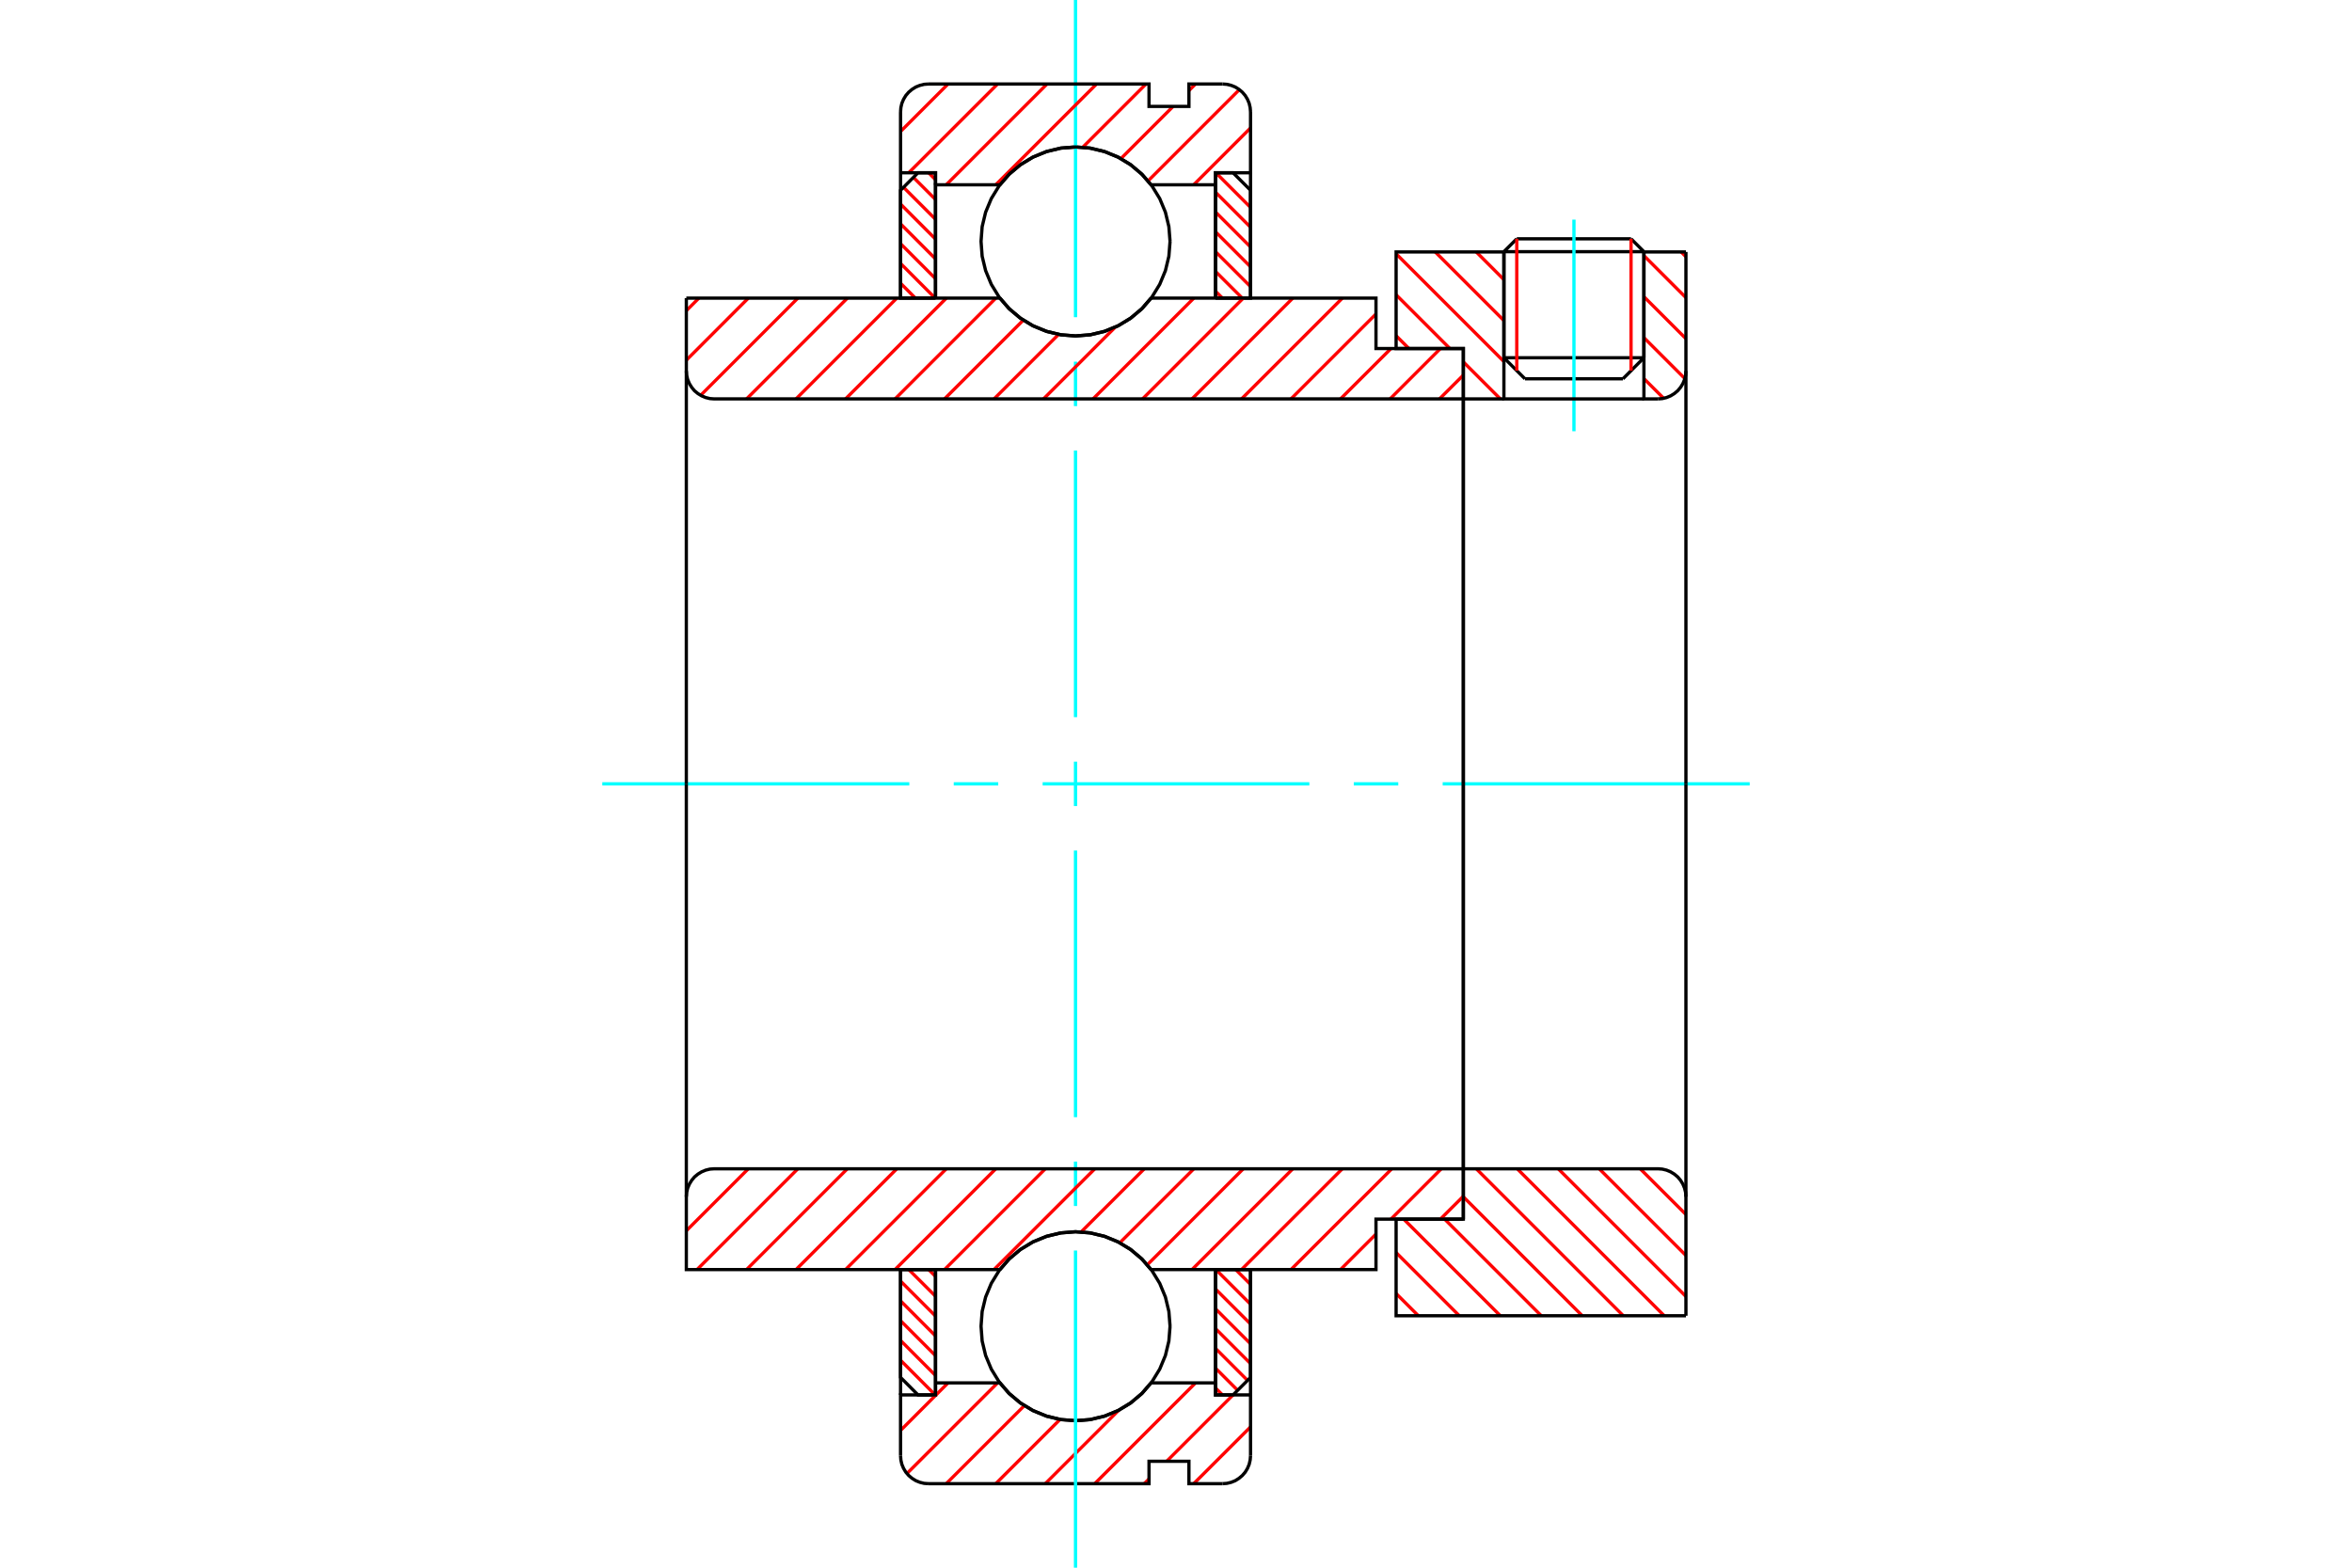<?xml version="1.0" standalone="no"?>
<!DOCTYPE svg PUBLIC "-//W3C//DTD SVG 1.1//EN"
	"http://www.w3.org/Graphics/SVG/1.1/DTD/svg11.dtd">
<svg xmlns="http://www.w3.org/2000/svg" height="100%" width="100%" viewBox="0 0 36000 24000">
	<rect x="-1800" y="-1200" width="39600" height="26400" style="fill:#FFF"/>
	<g style="fill:none; fill-rule:evenodd" transform="matrix(1 0 0 1 0 0)">
		<g style="fill:none; stroke:#000; stroke-width:50; shape-rendering:geometricPrecision">
			<line x1="25162" y1="3853" x2="23019" y2="3853"/>
			<line x1="23216" y1="3656" x2="24965" y2="3656"/>
			<line x1="23019" y1="5477" x2="25162" y2="5477"/>
			<line x1="24841" y1="5799" x2="23341" y2="5799"/>
			<line x1="23216" y1="3656" x2="23019" y2="3853"/>
			<line x1="25162" y1="3853" x2="24965" y2="3656"/>
			<line x1="24841" y1="5799" x2="25162" y2="5477"/>
			<line x1="23019" y1="5477" x2="23341" y2="5799"/>
			<line x1="23019" y1="3853" x2="23019" y2="5477"/>
			<line x1="25162" y1="5477" x2="25162" y2="3853"/>
		</g>
		<g style="fill:none; stroke:#0FF; stroke-width:50; shape-rendering:geometricPrecision">
			<line x1="24091" y1="6602" x2="24091" y2="3362"/>
		</g>
		<g style="fill:none; stroke:#F00; stroke-width:50; shape-rendering:geometricPrecision">
			<line x1="24965" y1="3656" x2="24965" y2="5674"/>
			<line x1="23216" y1="5674" x2="23216" y2="3656"/>
			<line x1="13784" y1="20824" x2="14314" y2="21355"/>
			<line x1="13784" y1="20521" x2="14319" y2="21057"/>
			<line x1="13784" y1="20218" x2="14319" y2="20754"/>
			<line x1="13784" y1="19915" x2="14319" y2="20451"/>
			<line x1="13784" y1="19612" x2="14319" y2="20147"/>
			<line x1="13910" y1="19436" x2="14319" y2="19844"/>
			<line x1="14214" y1="19436" x2="14319" y2="19541"/>
		</g>
		<g style="fill:none; stroke:#000; stroke-width:50; shape-rendering:geometricPrecision">
			<polyline points="13784,19436 13784,21087 14051,21355 14319,21355 14319,19436 13784,19436"/>
		</g>
		<g style="fill:none; stroke:#0FF; stroke-width:50; shape-rendering:geometricPrecision">
			<line x1="9219" y1="12000" x2="13918" y2="12000"/>
			<line x1="14598" y1="12000" x2="15279" y2="12000"/>
			<line x1="15959" y1="12000" x2="20041" y2="12000"/>
			<line x1="20721" y1="12000" x2="21402" y2="12000"/>
			<line x1="22082" y1="12000" x2="26781" y2="12000"/>
		</g>
		<g style="fill:none; stroke:#F00; stroke-width:50; shape-rendering:geometricPrecision">
			<line x1="13784" y1="4336" x2="14011" y2="4564"/>
			<line x1="13784" y1="4033" x2="14314" y2="4564"/>
			<line x1="13784" y1="3730" x2="14319" y2="4266"/>
			<line x1="13784" y1="3427" x2="14319" y2="3963"/>
			<line x1="13784" y1="3124" x2="14319" y2="3660"/>
			<line x1="13829" y1="2867" x2="14319" y2="3357"/>
			<line x1="13981" y1="2716" x2="14319" y2="3054"/>
			<line x1="14214" y1="2645" x2="14319" y2="2751"/>
		</g>
		<g style="fill:none; stroke:#000; stroke-width:50; shape-rendering:geometricPrecision">
			<polyline points="14319,4564 14319,2645 14051,2645 13784,2913 13784,4564 14319,4564"/>
		</g>
		<g style="fill:none; stroke:#F00; stroke-width:50; shape-rendering:geometricPrecision">
			<line x1="18913" y1="19436" x2="19141" y2="19664"/>
			<line x1="18610" y1="19436" x2="19141" y2="19967"/>
			<line x1="18605" y1="19734" x2="19141" y2="20270"/>
			<line x1="18605" y1="20037" x2="19141" y2="20573"/>
			<line x1="18605" y1="20340" x2="19141" y2="20876"/>
			<line x1="18605" y1="20643" x2="19095" y2="21133"/>
			<line x1="18605" y1="20946" x2="18943" y2="21284"/>
			<line x1="18605" y1="21249" x2="18711" y2="21355"/>
		</g>
		<g style="fill:none; stroke:#000; stroke-width:50; shape-rendering:geometricPrecision">
			<polyline points="19141,19436 19141,21087 18873,21355 18605,21355 18605,19436 19141,19436"/>
		</g>
		<g style="fill:none; stroke:#F00; stroke-width:50; shape-rendering:geometricPrecision">
			<line x1="18610" y1="2645" x2="19141" y2="3176"/>
			<line x1="18605" y1="2943" x2="19141" y2="3479"/>
			<line x1="18605" y1="3246" x2="19141" y2="3782"/>
			<line x1="18605" y1="3549" x2="19141" y2="4085"/>
			<line x1="18605" y1="3853" x2="19141" y2="4388"/>
			<line x1="18605" y1="4156" x2="19014" y2="4564"/>
			<line x1="18605" y1="4459" x2="18711" y2="4564"/>
		</g>
		<g style="fill:none; stroke:#000; stroke-width:50; shape-rendering:geometricPrecision">
			<polyline points="18605,4564 18605,2645 18873,2645 19141,2913 19141,4564 18605,4564"/>
			<polyline points="17909,3696 17891,3470 17838,3249 17751,3040 17632,2846 17485,2674 17312,2526 17119,2408 16909,2321 16688,2268 16462,2250 16236,2268 16015,2321 15805,2408 15612,2526 15439,2674 15292,2846 15173,3040 15086,3249 15033,3470 15016,3696 15033,3923 15086,4143 15173,4353 15292,4547 15439,4719 15612,4867 15805,4985 16015,5072 16236,5125 16462,5143 16688,5125 16909,5072 17119,4985 17312,4867 17485,4719 17632,4547 17751,4353 17838,4143 17891,3923 17909,3696"/>
			<polyline points="17909,20304 17891,20077 17838,19857 17751,19647 17632,19453 17485,19281 17312,19133 17119,19015 16909,18928 16688,18875 16462,18857 16236,18875 16015,18928 15805,19015 15612,19133 15439,19281 15292,19453 15173,19647 15086,19857 15033,20077 15016,20304 15033,20530 15086,20751 15173,20960 15292,21154 15439,21326 15612,21474 15805,21592 16015,21679 16236,21732 16462,21750 16688,21732 16909,21679 17119,21592 17312,21474 17485,21326 17632,21154 17751,20960 17838,20751 17891,20530 17909,20304"/>
		</g>
		<g style="fill:none; stroke:#F00; stroke-width:50; shape-rendering:geometricPrecision">
			<line x1="25105" y1="17893" x2="25805" y2="18593"/>
			<line x1="24478" y1="17893" x2="25805" y2="19220"/>
			<line x1="23850" y1="17893" x2="25805" y2="19848"/>
			<line x1="23223" y1="17893" x2="25473" y2="20143"/>
			<line x1="22596" y1="17893" x2="24846" y2="20143"/>
			<line x1="22398" y1="18322" x2="24218" y2="20143"/>
			<line x1="22112" y1="18664" x2="23591" y2="20143"/>
			<line x1="21485" y1="18664" x2="22964" y2="20143"/>
			<line x1="21369" y1="19176" x2="22336" y2="20143"/>
			<line x1="21369" y1="19803" x2="21709" y2="20143"/>
		</g>
		<g style="fill:none; stroke:#000; stroke-width:50; shape-rendering:geometricPrecision">
			<line x1="25805" y1="12000" x2="25805" y2="20143"/>
			<polyline points="25805,18321 25800,18254 25784,18189 25758,18127 25723,18070 25679,18018 25628,17975 25571,17940 25509,17914 25443,17898 25376,17893 22398,17893 22398,12000"/>
			<polyline points="22398,17893 22398,18664 21369,18664 21369,20143 25805,20143"/>
		</g>
		<g style="fill:none; stroke:#F00; stroke-width:50; shape-rendering:geometricPrecision">
			<line x1="25732" y1="3857" x2="25805" y2="3930"/>
			<line x1="25162" y1="3914" x2="25805" y2="4557"/>
			<line x1="25162" y1="4542" x2="25805" y2="5185"/>
			<line x1="25162" y1="5169" x2="25788" y2="5795"/>
			<line x1="25162" y1="5796" x2="25464" y2="6098"/>
			<line x1="22596" y1="3857" x2="23019" y2="4281"/>
			<line x1="21968" y1="3857" x2="23019" y2="4908"/>
			<line x1="21369" y1="3885" x2="23019" y2="5535"/>
			<line x1="21369" y1="4513" x2="22192" y2="5336"/>
			<line x1="22398" y1="5541" x2="22964" y2="6107"/>
			<line x1="21369" y1="5140" x2="21565" y2="5336"/>
		</g>
		<g style="fill:none; stroke:#000; stroke-width:50; shape-rendering:geometricPrecision">
			<line x1="25805" y1="12000" x2="25805" y2="3857"/>
			<polyline points="25376,6107 25443,6102 25509,6086 25571,6060 25628,6025 25679,5982 25723,5930 25758,5873 25784,5811 25800,5746 25805,5679"/>
			<polyline points="25376,6107 25162,6107 25162,3857"/>
			<polyline points="25162,6107 23019,6107 23019,3857"/>
			<polyline points="23019,6107 22398,6107 22398,12000"/>
			<polyline points="22398,6107 22398,5336 21369,5336 21369,3857 23019,3857"/>
			<line x1="25162" y1="3857" x2="25805" y2="3857"/>
		</g>
		<g style="fill:none; stroke:#F00; stroke-width:50; shape-rendering:geometricPrecision">
			<line x1="19141" y1="21845" x2="18271" y2="22714"/>
			<line x1="18873" y1="21355" x2="17857" y2="22371"/>
			<line x1="17587" y1="22641" x2="17514" y2="22714"/>
			<line x1="18299" y1="21171" x2="16756" y2="22714"/>
			<line x1="17124" y1="21589" x2="15999" y2="22714"/>
			<line x1="16225" y1="21730" x2="15241" y2="22714"/>
			<line x1="15679" y1="21519" x2="14483" y2="22714"/>
			<line x1="15269" y1="21171" x2="13882" y2="22558"/>
			<line x1="14511" y1="21171" x2="13784" y2="21899"/>
		</g>
		<g style="fill:none; stroke:#000; stroke-width:50; shape-rendering:geometricPrecision">
			<polyline points="19141,19436 19141,21355 19141,22286"/>
			<polyline points="18712,22714 18779,22709 18845,22693 18907,22668 18964,22632 19015,22589 19059,22538 19094,22480 19120,22418 19135,22353 19141,22286"/>
			<polyline points="18712,22714 18198,22714 18198,22371 17587,22371 17587,22714 14212,22714"/>
			<polyline points="13784,22286 13789,22353 13804,22418 13830,22480 13865,22538 13909,22589 13960,22632 14018,22668 14080,22693 14145,22709 14212,22714"/>
			<polyline points="13784,22286 13784,21355 14319,21355 14319,21171 14319,19436"/>
			<polyline points="14319,21171 15305,21171 15452,21339 15624,21482 15815,21597 16022,21681 16239,21733 16462,21750 16685,21733 16902,21681 17109,21597 17300,21482 17472,21339 17619,21171 18605,21171 18605,19436"/>
			<polyline points="18605,21171 18605,21355 19141,21355"/>
			<line x1="13784" y1="21355" x2="13784" y2="19436"/>
		</g>
		<g style="fill:none; stroke:#0FF; stroke-width:50; shape-rendering:geometricPrecision">
			<line x1="16462" y1="24000" x2="16462" y2="19144"/>
			<line x1="16462" y1="18463" x2="16462" y2="17783"/>
			<line x1="16462" y1="17103" x2="16462" y2="13021"/>
			<line x1="16462" y1="12340" x2="16462" y2="11660"/>
			<line x1="16462" y1="10979" x2="16462" y2="6897"/>
			<line x1="16462" y1="6217" x2="16462" y2="5537"/>
			<line x1="16462" y1="4856" x2="16462" y2="0"/>
		</g>
		<g style="fill:none; stroke:#F00; stroke-width:50; shape-rendering:geometricPrecision">
			<line x1="19141" y1="1959" x2="18271" y2="2829"/>
			<line x1="18970" y1="1372" x2="17572" y2="2770"/>
			<line x1="18299" y1="1286" x2="18198" y2="1387"/>
			<line x1="17956" y1="1629" x2="17157" y2="2428"/>
			<line x1="17541" y1="1286" x2="16572" y2="2255"/>
			<line x1="16784" y1="1286" x2="15241" y2="2829"/>
			<line x1="16026" y1="1286" x2="14483" y2="2829"/>
			<line x1="15269" y1="1286" x2="13909" y2="2645"/>
			<line x1="14511" y1="1286" x2="13784" y2="2013"/>
		</g>
		<g style="fill:none; stroke:#000; stroke-width:50; shape-rendering:geometricPrecision">
			<polyline points="13784,4564 13784,2645 13784,1714"/>
			<polyline points="14212,1286 14145,1291 14080,1307 14018,1332 13960,1368 13909,1411 13865,1462 13830,1520 13804,1582 13789,1647 13784,1714"/>
			<polyline points="14212,1286 17587,1286 17587,1629 18198,1629 18198,1286 18712,1286"/>
			<polyline points="19141,1714 19135,1647 19120,1582 19094,1520 19059,1462 19015,1411 18964,1368 18907,1332 18845,1307 18779,1291 18712,1286"/>
			<polyline points="19141,1714 19141,2645 18605,2645 18605,2829 18605,4564"/>
			<polyline points="18605,2829 17619,2829 17472,2661 17300,2518 17109,2403 16902,2319 16685,2267 16462,2250 16239,2267 16022,2319 15815,2403 15624,2518 15452,2661 15305,2829 14319,2829 14319,4564"/>
			<polyline points="14319,2829 14319,2645 13784,2645"/>
			<line x1="19141" y1="2645" x2="19141" y2="4564"/>
		</g>
		<g style="fill:none; stroke:#F00; stroke-width:50; shape-rendering:geometricPrecision">
			<line x1="22398" y1="18314" x2="22047" y2="18664"/>
			<line x1="22061" y1="17893" x2="21290" y2="18664"/>
			<line x1="21061" y1="18893" x2="20518" y2="19436"/>
			<line x1="21303" y1="17893" x2="19760" y2="19436"/>
			<line x1="20546" y1="17893" x2="19003" y2="19436"/>
			<line x1="19788" y1="17893" x2="18245" y2="19436"/>
			<line x1="19030" y1="17893" x2="17561" y2="19363"/>
			<line x1="18273" y1="17893" x2="17140" y2="19026"/>
			<line x1="17515" y1="17893" x2="16548" y2="18860"/>
			<line x1="16758" y1="17893" x2="15215" y2="19436"/>
			<line x1="16000" y1="17893" x2="14457" y2="19436"/>
			<line x1="15242" y1="17893" x2="13700" y2="19436"/>
			<line x1="14485" y1="17893" x2="12942" y2="19436"/>
			<line x1="13727" y1="17893" x2="12184" y2="19436"/>
			<line x1="12970" y1="17893" x2="11427" y2="19436"/>
			<line x1="12212" y1="17893" x2="10669" y2="19436"/>
			<line x1="11454" y1="17893" x2="10505" y2="18842"/>
		</g>
		<g style="fill:none; stroke:#000; stroke-width:50; shape-rendering:geometricPrecision">
			<line x1="22398" y1="12000" x2="22398" y2="18664"/>
			<polyline points="22398,17893 10934,17893 10866,17898 10801,17914 10739,17940 10682,17975 10630,18018 10587,18070 10552,18127 10526,18189 10510,18254 10505,18321 10505,19436 11041,19436 15305,19436"/>
			<polyline points="17619,19436 17472,19268 17300,19125 17109,19010 16902,18926 16685,18874 16462,18857 16239,18874 16022,18926 15815,19010 15624,19125 15452,19268 15305,19436"/>
			<polyline points="17619,19436 21061,19436 21061,18664 22398,18664"/>
			<line x1="10505" y1="12000" x2="10505" y2="18321"/>
		</g>
		<g style="fill:none; stroke:#F00; stroke-width:50; shape-rendering:geometricPrecision">
			<line x1="22398" y1="5743" x2="22033" y2="6107"/>
			<line x1="22047" y1="5336" x2="21276" y2="6107"/>
			<line x1="21290" y1="5336" x2="20518" y2="6107"/>
			<line x1="21061" y1="4807" x2="19760" y2="6107"/>
			<line x1="20546" y1="4564" x2="19003" y2="6107"/>
			<line x1="19788" y1="4564" x2="18245" y2="6107"/>
			<line x1="19030" y1="4564" x2="17488" y2="6107"/>
			<line x1="18273" y1="4564" x2="16730" y2="6107"/>
			<line x1="17072" y1="5007" x2="15972" y2="6107"/>
			<line x1="16203" y1="5119" x2="15215" y2="6107"/>
			<line x1="15663" y1="4901" x2="14457" y2="6107"/>
			<line x1="15242" y1="4564" x2="13700" y2="6107"/>
			<line x1="14485" y1="4564" x2="12942" y2="6107"/>
			<line x1="13727" y1="4564" x2="12184" y2="6107"/>
			<line x1="12970" y1="4564" x2="11427" y2="6107"/>
			<line x1="12212" y1="4564" x2="10724" y2="6052"/>
			<line x1="11454" y1="4564" x2="10505" y2="5514"/>
			<line x1="10697" y1="4564" x2="10505" y2="4756"/>
		</g>
		<g style="fill:none; stroke:#000; stroke-width:50; shape-rendering:geometricPrecision">
			<line x1="10505" y1="12000" x2="10505" y2="4564"/>
			<polyline points="10505,5679 10510,5746 10526,5811 10552,5873 10587,5930 10630,5982 10682,6025 10739,6060 10801,6086 10866,6102 10934,6107 22398,6107 22398,5336 21061,5336 21061,4564 17619,4564"/>
			<polyline points="15305,4564 15452,4732 15624,4875 15815,4990 16022,5074 16239,5126 16462,5143 16685,5126 16902,5074 17109,4990 17300,4875 17472,4732 17619,4564"/>
			<polyline points="15305,4564 11041,4564 10505,4564"/>
			<line x1="22398" y1="12000" x2="22398" y2="6107"/>
		</g>
	</g>
</svg>
